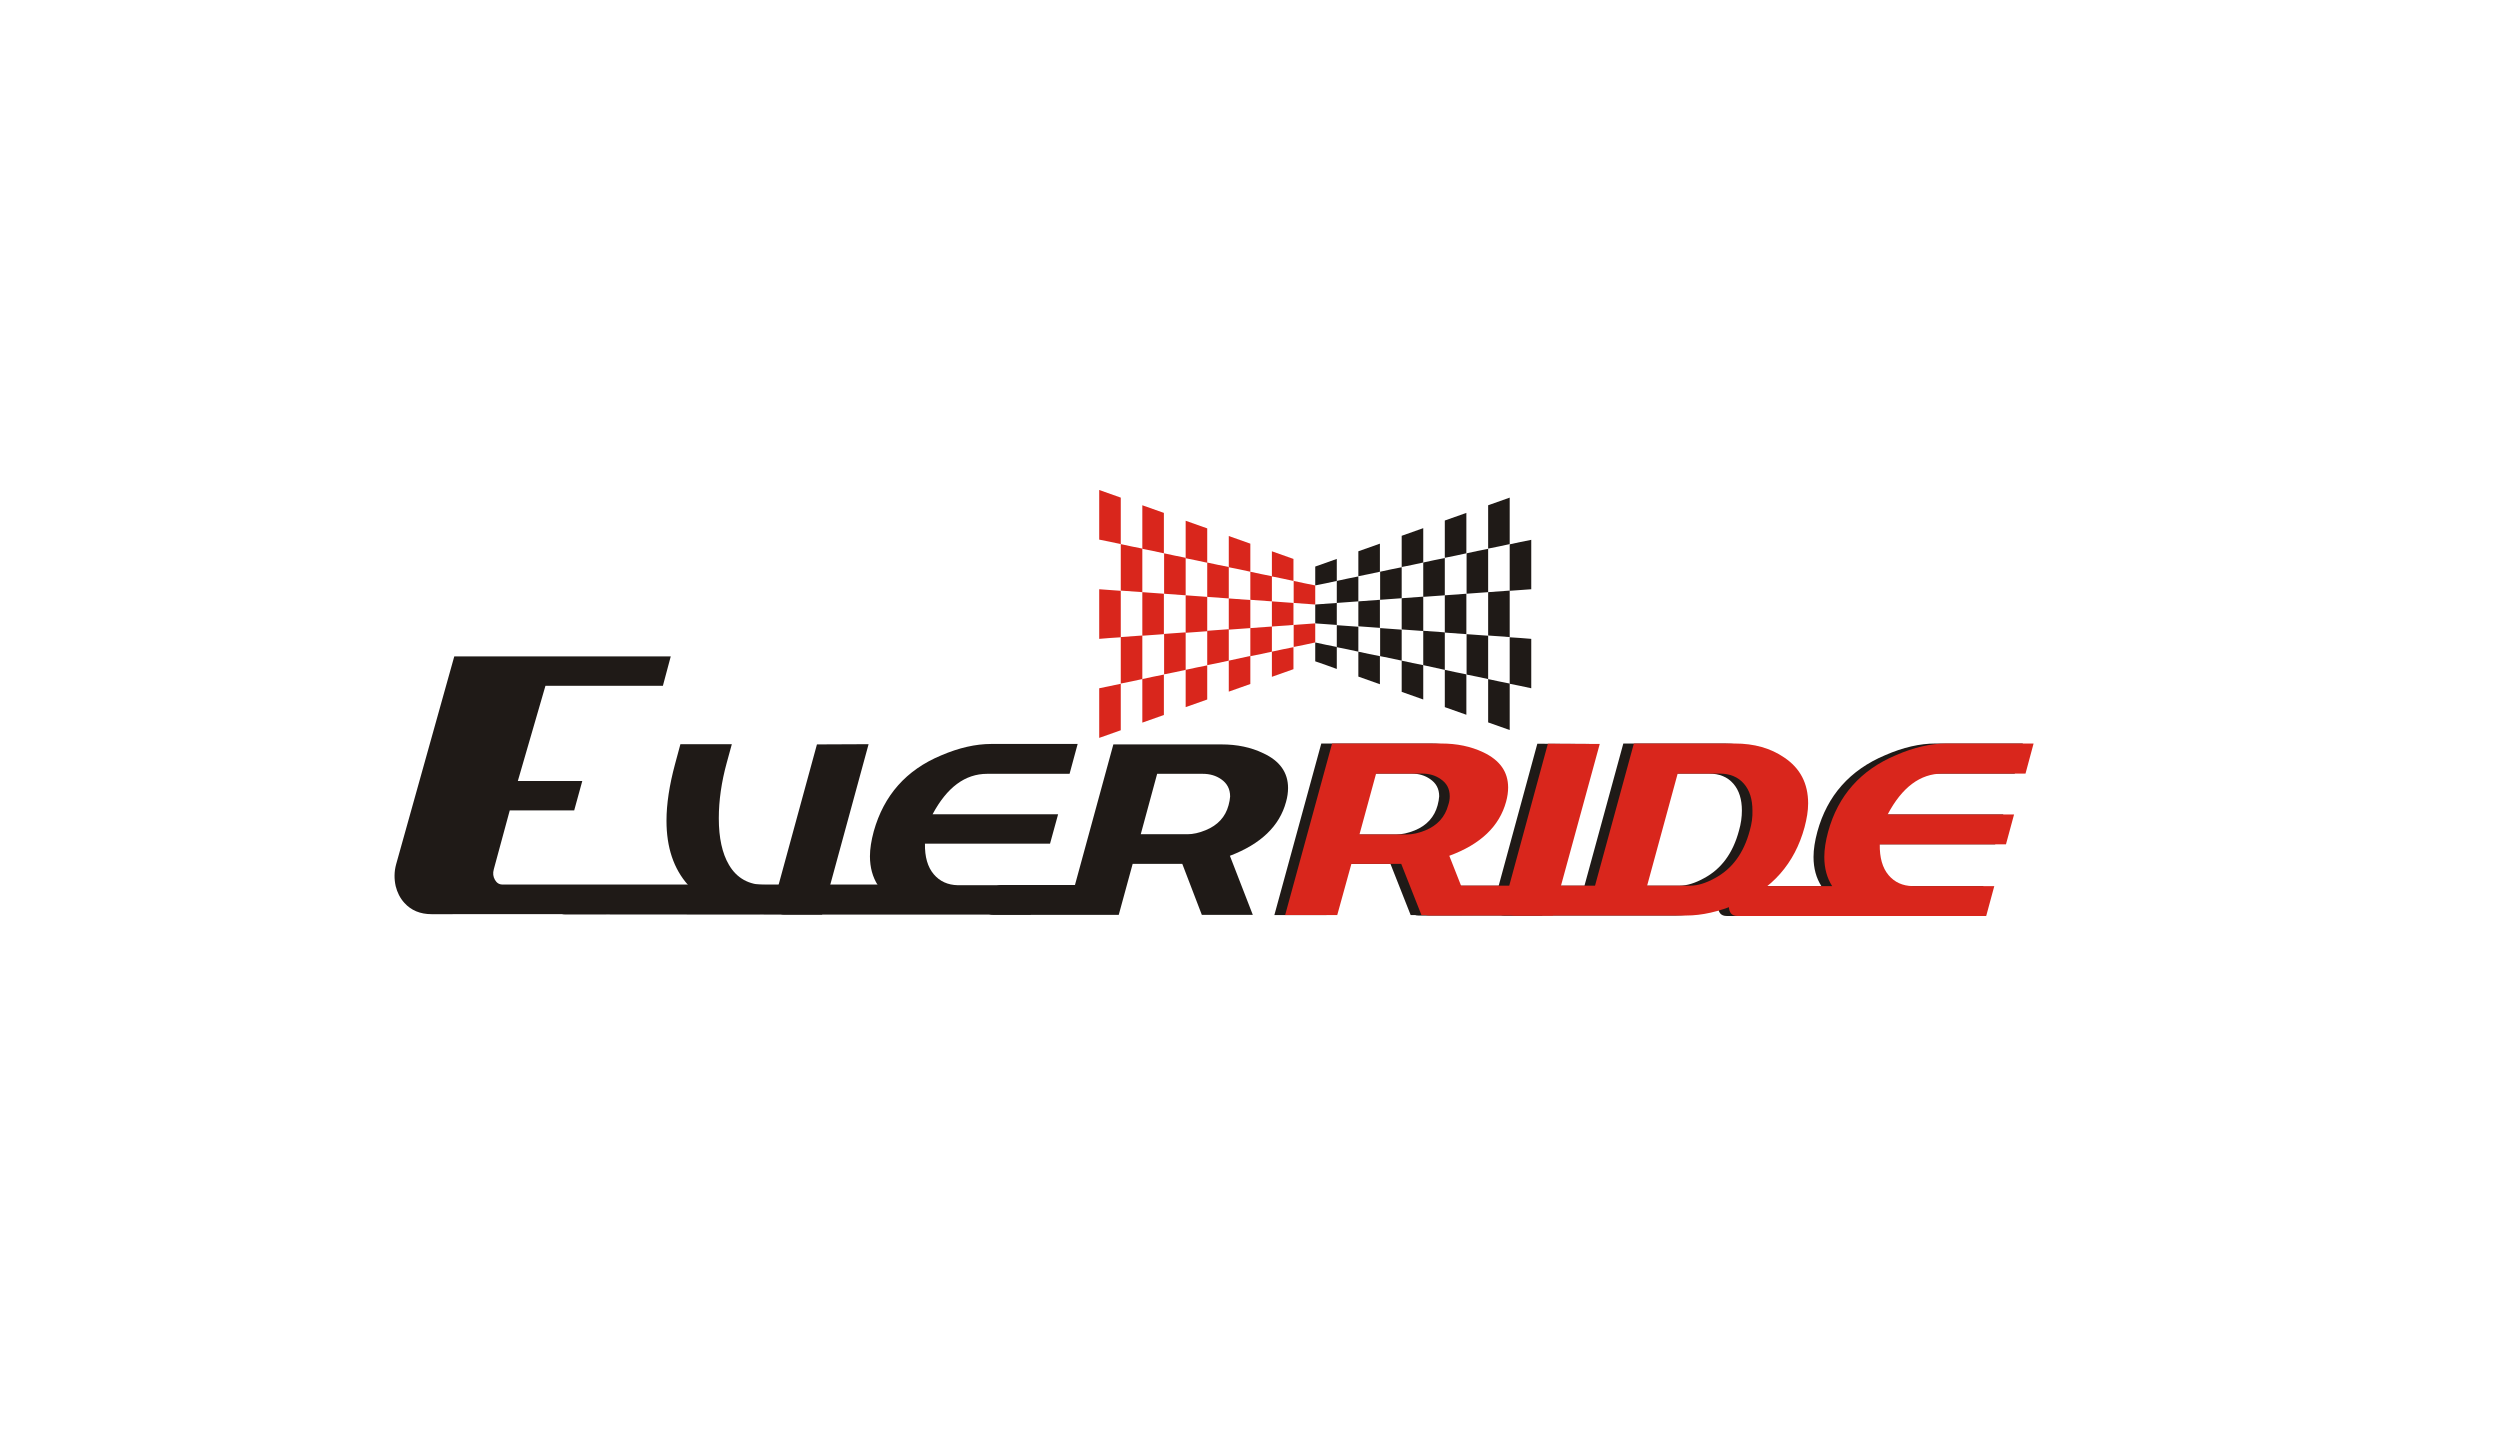 <svg xmlns="http://www.w3.org/2000/svg" xmlns:xlink="http://www.w3.org/1999/xlink" id="Layer_1" x="0px" y="0px" viewBox="0 0 1113.3 640" style="enable-background:new 0 0 1113.3 640;" xml:space="preserve"><style type="text/css">	.st0{fill-rule:evenodd;clip-rule:evenodd;fill:#1F1A17;}	.st1{fill-rule:evenodd;clip-rule:evenodd;fill:#D9261C;}	.st2{fill:#1F1A17;}	.st3{fill:#D9261C;}</style><g>	<path class="st0" d="M681.9,262.4c-3.2,0.2-6.4,0.5-9.6,0.7c0-6.9,0-13.8,0-20.7c3.2-0.7,6.4-1.4,9.6-2  C681.9,247.7,681.9,255,681.9,262.4"></path>	<path class="st0" d="M681.9,306.5c-3.2-0.7-6.4-1.4-9.6-2c0-6.9,0-13.8,0-20.7c3.2,0.2,6.4,0.4,9.6,0.7  C681.9,291.8,681.9,299.1,681.9,306.5"></path>	<path class="st0" d="M662.7,225c3.2-1.1,6.4-2.3,9.6-3.4c0,6.9,0,13.8,0,20.7c-3.2,0.7-6.4,1.4-9.6,2  C662.7,237.9,662.7,231.5,662.7,225"></path>	<path class="st0" d="M662.7,263.7c3.2-0.2,6.4-0.5,9.6-0.7c0,6.9,0,13.8,0,20.7c-3.2-0.2-6.4-0.5-9.6-0.7  C662.7,276.6,662.7,270.2,662.7,263.7"></path>	<path class="st0" d="M662.7,302.4c3.2,0.7,6.4,1.4,9.6,2c0,6.9,0,13.8,0,20.7c-3.2-1.1-6.4-2.3-9.6-3.4  C662.7,315.3,662.7,308.9,662.7,302.4"></path>	<path class="st0" d="M662.7,263.7c-3.2,0.2-6.4,0.5-9.6,0.7c0-6,0-12,0-18c3.2-0.7,6.4-1.4,9.6-2  C662.7,250.8,662.7,257.3,662.7,263.7"></path>	<path class="st0" d="M662.7,302.4c-3.2-0.7-6.4-1.4-9.6-2c0-6,0-12,0-18c3.2,0.2,6.4,0.5,9.6,0.7  C662.7,289.5,662.7,296,662.7,302.4"></path>	<path class="st0" d="M643.4,231.8c3.2-1.1,6.4-2.3,9.6-3.4c0,6,0,12,0,18c-3.2,0.7-6.4,1.4-9.6,2  C643.4,242.9,643.4,237.4,643.4,231.8"></path>	<path class="st0" d="M643.4,265.1c3.2-0.2,6.4-0.5,9.6-0.7c0,6,0,12,0,18c-3.2-0.2-6.4-0.5-9.6-0.7  C643.4,276.2,643.4,270.6,643.4,265.1"></path>	<path class="st0" d="M643.4,298.3c3.2,0.7,6.4,1.4,9.6,2c0,6,0,12,0,18c-3.2-1.1-6.4-2.3-9.6-3.4  C643.4,309.4,643.4,303.9,643.4,298.3"></path>	<path class="st0" d="M643.4,265.1c-3.2,0.2-6.4,0.5-9.6,0.7c0-5.1,0-10.2,0-15.3c3.2-0.7,6.4-1.4,9.6-2  C643.4,254,643.4,259.6,643.4,265.1"></path>	<path class="st0" d="M643.4,298.3c-3.2-0.7-6.4-1.4-9.6-2.1c0-5.1,0-10.2,0-15.3c3.2,0.2,6.4,0.5,9.6,0.7  C643.4,287.3,643.4,292.8,643.4,298.3"></path>	<path class="st0" d="M624.2,238.6c3.2-1.1,6.4-2.3,9.6-3.4c0,5.1,0,10.2,0,15.3c-3.2,0.7-6.4,1.4-9.6,2  C624.2,247.9,624.2,243.3,624.2,238.6"></path>	<path class="st0" d="M624.2,266.4c3.2-0.2,6.4-0.5,9.6-0.7c0,5.1,0,10.2,0,15.3c-3.2-0.2-6.4-0.5-9.6-0.7  C624.2,275.7,624.2,271.1,624.2,266.4"></path>	<path class="st0" d="M624.2,294.2c3.2,0.7,6.4,1.4,9.6,2c0,5.1,0,10.2,0,15.3c-3.2-1.1-6.4-2.3-9.6-3.4  C624.2,303.5,624.2,298.9,624.2,294.2"></path>	<path class="st0" d="M624.2,266.4c-3.2,0.2-6.4,0.5-9.6,0.7c0-4.2,0-8.4,0-12.5c3.2-0.7,6.4-1.4,9.6-2  C624.2,257.2,624.2,261.8,624.2,266.4"></path>	<path class="st0" d="M624.2,294.2c-3.2-0.7-6.4-1.4-9.6-2c0-4.2,0-8.4,0-12.5c3.2,0.2,6.4,0.5,9.6,0.7  C624.2,285,624.2,289.6,624.2,294.2"></path>	<path class="st0" d="M604.9,245.5c3.2-1.1,6.4-2.3,9.6-3.4c0,4.2,0,8.4,0,12.5c-3.2,0.7-6.4,1.4-9.6,2  C604.9,252.9,604.9,249.2,604.9,245.5"></path>	<path class="st0" d="M604.9,267.8c3.2-0.2,6.4-0.5,9.6-0.7c0,4.2,0,8.4,0,12.5c-3.2-0.2-6.4-0.5-9.6-0.7  C604.9,275.3,604.9,271.5,604.9,267.8"></path>	<path class="st0" d="M604.9,290.2c3.2,0.7,6.4,1.4,9.6,2c0,4.2,0,8.4,0,12.5c-3.2-1.1-6.4-2.3-9.6-3.4  C604.9,297.6,604.9,293.9,604.9,290.2"></path>	<path class="st0" d="M604.9,267.8c-3.2,0.2-6.4,0.5-9.6,0.7c0-3.3,0-6.5,0-9.8c3.2-0.7,6.4-1.4,9.6-2  C604.9,260.4,604.9,264.1,604.9,267.8"></path>	<path class="st0" d="M604.9,290.2c-3.2-0.7-6.4-1.4-9.6-2c0-3.3,0-6.5,0-9.8c3.2,0.2,6.4,0.5,9.6,0.7  C604.9,282.7,604.9,286.4,604.9,290.2"></path>	<path class="st0" d="M585.7,252.3c3.2-1.1,6.4-2.3,9.6-3.4c0,3.3,0,6.6,0,9.8c-3.2,0.7-6.4,1.4-9.6,2  C585.7,257.9,585.7,255.1,585.7,252.3"></path>	<path class="st0" d="M585.7,269.2c3.2-0.2,6.4-0.5,9.6-0.7c0,3.3,0,6.5,0,9.8c-3.2-0.2-6.4-0.5-9.6-0.7  C585.7,274.8,585.7,272,585.7,269.2"></path>	<path class="st0" d="M585.7,286.1c3.2,0.7,6.4,1.4,9.6,2c0,3.3,0,6.5,0,9.8c-3.2-1.2-6.4-2.3-9.6-3.4  C585.7,291.7,585.7,288.9,585.7,286.1"></path>	<path class="st1" d="M585.7,269.2c-3.2-0.2-6.4-0.5-9.6-0.7c0-3.3,0-6.5,0-9.8c3.2,0.7,6.4,1.4,9.6,2  C585.7,263.6,585.7,266.4,585.7,269.2"></path>	<path class="st1" d="M585.7,286.1c-3.2,0.7-6.4,1.4-9.6,2c0-3.3,0-6.5,0-9.8c3.2-0.2,6.4-0.5,9.6-0.7  C585.7,280.4,585.7,283.3,585.7,286.1"></path>	<path class="st1" d="M566.4,245.5c3.2,1.1,6.4,2.3,9.6,3.4c0,3.3,0,6.5,0,9.8c-3.2-0.7-6.4-1.4-9.6-2  C566.4,252.9,566.4,249.2,566.4,245.5"></path>	<path class="st1" d="M566.4,267.8c3.2,0.2,6.4,0.5,9.6,0.7c0,3.3,0,6.5,0,9.8c-3.2,0.2-6.4,0.5-9.6,0.7  C566.4,275.3,566.4,271.5,566.4,267.8"></path>	<path class="st1" d="M566.4,290.2c3.2-0.7,6.4-1.4,9.6-2c0,3.3,0,6.5,0,9.8c-3.2,1.1-6.4,2.3-9.6,3.4  C566.4,297.6,566.4,293.9,566.4,290.2"></path>	<path class="st1" d="M566.4,267.8c-3.2-0.2-6.4-0.5-9.6-0.7c0-4.2,0-8.4,0-12.5c3.2,0.7,6.4,1.4,9.6,2  C566.4,260.4,566.4,264.1,566.4,267.8"></path>	<path class="st1" d="M566.4,290.2c-3.2,0.7-6.4,1.4-9.6,2c0-4.2,0-8.4,0-12.5c3.2-0.2,6.4-0.5,9.6-0.7  C566.4,282.7,566.4,286.4,566.4,290.2"></path>	<path class="st1" d="M547.2,238.7c3.2,1.1,6.4,2.3,9.6,3.4c0,4.2,0,8.4,0,12.5c-3.2-0.7-6.4-1.4-9.6-2  C547.2,247.9,547.2,243.3,547.2,238.7"></path>	<path class="st1" d="M547.2,266.5c3.2,0.2,6.4,0.5,9.6,0.7c0,4.2,0,8.4,0,12.5c-3.2,0.2-6.4,0.5-9.6,0.7  C547.2,275.7,547.2,271.1,547.2,266.5"></path>	<path class="st1" d="M547.2,294.2c3.2-0.7,6.4-1.4,9.6-2.1c0,4.2,0,8.4,0,12.5c-3.2,1.1-6.4,2.3-9.6,3.4  C547.2,303.5,547.2,298.9,547.2,294.2"></path>	<path class="st1" d="M547.2,266.5c-3.2-0.2-6.4-0.5-9.6-0.7c0-5.1,0-10.2,0-15.3c3.2,0.7,6.4,1.4,9.6,2  C547.2,257.2,547.2,261.8,547.2,266.5"></path>	<path class="st1" d="M547.2,294.2c-3.2,0.7-6.4,1.4-9.6,2c0-5.1,0-10.2,0-15.3c3.2-0.2,6.4-0.5,9.6-0.7  C547.2,285,547.2,289.6,547.2,294.2"></path>	<path class="st1" d="M528,231.9c3.2,1.1,6.4,2.3,9.6,3.4c0,5.1,0,10.2,0,15.3c-3.2-0.7-6.4-1.4-9.6-2  C528,242.9,528,237.4,528,231.9"></path>	<path class="st1" d="M528,265.1c3.2,0.2,6.4,0.5,9.6,0.7c0,5.1,0,10.2,0,15.3c-3.2,0.2-6.4,0.5-9.6,0.7  C528,276.2,528,270.6,528,265.1"></path>	<path class="st1" d="M528,298.3c3.2-0.7,6.4-1.4,9.6-2c0,5.1,0,10.2,0,15.2c-3.2,1.1-6.4,2.3-9.6,3.4  C528,309.4,528,303.9,528,298.3"></path>	<path class="st1" d="M528,265.1c-3.2-0.2-6.4-0.5-9.6-0.7c0-6,0-12,0-18c3.2,0.7,6.4,1.4,9.6,2C528,254,528,259.6,528,265.1"></path>	<path class="st1" d="M528,298.3c-3.2,0.7-6.4,1.4-9.6,2c0-6,0-12,0-18c3.2-0.2,6.4-0.5,9.6-0.7C528,287.3,528,292.8,528,298.3"></path>	<path class="st1" d="M508.7,225c3.2,1.1,6.4,2.3,9.6,3.4c0,6,0,12,0,18c-3.2-0.7-6.4-1.4-9.6-2C508.7,237.9,508.7,231.5,508.7,225"></path>	<path class="st1" d="M508.7,263.7c3.2,0.2,6.4,0.5,9.6,0.7c0,6,0,12,0,18c-3.2,0.2-6.4,0.5-9.6,0.7  C508.7,276.6,508.7,270.2,508.7,263.7"></path>	<path class="st1" d="M508.7,302.4c3.2-0.7,6.4-1.4,9.6-2c0,6,0,12,0,18c-3.2,1.1-6.4,2.3-9.6,3.4  C508.7,315.3,508.7,308.9,508.7,302.4"></path>	<path class="st1" d="M508.7,263.7c-3.2-0.2-6.4-0.5-9.6-0.7c0-6.9,0-13.8,0-20.7c3.2,0.7,6.4,1.4,9.6,2  C508.7,250.8,508.7,257.3,508.7,263.7"></path>	<path class="st1" d="M508.7,302.4c-3.2,0.7-6.4,1.4-9.6,2c0-6.9,0-13.8,0-20.7c3.2-0.2,6.4-0.5,9.6-0.7  C508.7,289.5,508.7,296,508.7,302.4"></path>	<path class="st1" d="M489.5,218.2c3.2,1.1,6.4,2.3,9.6,3.4c0,6.9,0,13.8,0,20.7c-3.2-0.7-6.4-1.4-9.6-2  C489.5,232.9,489.5,225.6,489.5,218.2"></path>	<path class="st1" d="M489.5,262.4c3.2,0.2,6.4,0.5,9.6,0.7c0,6.9,0,13.8,0,20.7c-3.2,0.2-6.4,0.4-9.6,0.7  C489.5,277.1,489.5,269.7,489.5,262.4"></path>	<path class="st1" d="M489.5,306.5c3.2-0.7,6.4-1.3,9.6-2c0,6.9,0,13.8,0,20.7c-3.2,1.1-6.4,2.3-9.6,3.4  C489.5,321.2,489.5,313.9,489.5,306.5"></path>	<path class="st2" d="M640.2,358.6c-1.4,5.2-4.8,9-10.2,11.2c-3,1.2-5.7,1.8-8.2,1.8h-21.1l7.4-27.1h20.5c3.2,0,5.9,0.8,8.2,2.4  c2.7,1.8,4.1,4.3,4.1,7.7C640.8,355.8,640.6,357.2,640.2,358.6 M665.9,357c0.6-2.2,0.9-4.3,0.9-6.3c0-7-3.7-12.2-11.1-15.7  c-5.5-2.6-11.7-3.9-18.7-3.9h-48.6l-20.9,76.4h23.2l6.3-22.8h22.2l9,22.8H651l-10.4-26.4C654.6,376,663,368,665.9,357z"></path>	<path class="st2" d="M684.6,331.2l-17.2,63.2h-31.9c-1.7,0-3.4,0.9-5.1,2.7c-1.6,1.8-2.5,3.8-2.5,6.1c0,3,1.3,4.5,3.8,4.5h55.1  l20.9-76.4L684.6,331.2L684.6,331.2z"></path>	<path class="st2" d="M774.4,369.9c-2.7,10.1-7.9,17.1-15.6,21.2c-4,2.2-7.6,3.3-10.8,3.3h-19.3l13.6-49.9H761  c4.7,0,8.3,1.5,10.9,4.5c2.6,3,3.8,7,3.8,12C775.7,363.8,775.3,366.8,774.4,369.9 M767.8,331.1h-44.9l-17.3,63.3h-31.9  c-1.7,0-3.4,0.9-5.1,2.7c-1.6,1.8-2.5,3.8-2.5,6.1c0,3,1.3,4.5,3.8,4.5h76.3c7,0,14.5-1.7,22.6-5.1c15.6-6.6,25.7-18,30.1-34.2  c1-3.8,1.6-7.3,1.6-10.6c0-8.9-3.5-15.7-10.7-20.5C783.8,333.2,776.4,331.1,767.8,331.1z"></path>	<path class="st2" d="M860.2,344.5h37l3.6-13.4H862c-7,0-14.5,1.7-22.5,5.2c-15.7,6.6-25.8,18-30.2,34.1c-1.1,4.1-1.7,7.8-1.7,11.2  c0,5.1,1.2,9.4,3.5,13h-38.4c-1.7,0-3.4,0.9-5.1,2.7c-1.6,1.8-2.5,3.8-2.5,6.1c0,3,1.3,4.5,3.8,4.5h110.8l3.6-13.3h-36.4  c-4.4-0.1-8-1.7-10.7-4.9c-2.7-3.2-4-7.8-3.9-13.7h56.2l3.6-13.3h-56.3C842.2,350.6,850.4,344.5,860.2,344.5"></path>	<path class="st2" d="M363.8,331.5l-17.1,62.6h-5.9c-7.3,0-12.7-3-16.2-9c-3-5.1-4.5-12-4.5-20.7c0-8,1.2-16.2,3.5-24.6l2.3-8.4H303  l-2.4,8.9c-2.5,9.3-3.8,17.7-3.8,25.2c0,11.9,3.2,21.4,9.6,28.6h-51.2c-1.7,0-3.4,0.9-5,2.7s-2.4,3.8-2.4,6c0,3,1.3,4.4,3.8,4.4  l114.5,0.1l20.7-75.9L363.8,331.5L363.8,331.5z"></path>	<path class="st2" d="M439.6,344.6h36.7l3.6-13.3h-38.5c-6.9,0-14.4,1.7-22.3,5.1c-15.6,6.5-25.5,17.8-30,33.8  c-1.1,4.1-1.7,7.8-1.7,11.1c0,5,1.2,9.3,3.5,12.9h-38c-1.7,0-3.4,0.9-5,2.7c-1.6,1.8-2.4,3.8-2.4,6c0,3,1.3,4.4,3.8,4.4H459  l3.6-13.1h-36.1c-4.4-0.1-8-1.7-10.7-4.9c-2.7-3.2-4-7.7-3.9-13.6h55.7l3.6-13.1h-55.9C421.7,350.6,429.8,344.6,439.6,344.6"></path>	<path class="st2" d="M547.1,358.6c-1.4,5.2-4.8,8.9-10.2,11.1c-2.9,1.2-5.6,1.8-8.1,1.8H508l7.3-26.9h20.3c3.2,0,5.9,0.8,8.2,2.4  c2.6,1.8,4,4.3,4,7.7C547.7,355.9,547.5,357.2,547.1,358.6 M544,331.5h-48.2l-17.1,62.6h-32.8c-1.7,0-3.4,0.9-5,2.7  c-1.6,1.8-2.4,3.8-2.4,6.1c0,3,1.3,4.5,3.8,4.5h55.9l6.2-22.7h22.1l8.7,22.7h22.7l-10.2-26.3c13.7-5.2,22.1-13.2,25-24  c0.6-2.1,0.9-4.2,0.9-6.2c0-6.9-3.7-12.1-11.1-15.5C557.1,332.8,550.9,331.5,544,331.5z"></path>	<path class="st3" d="M644.9,358.6c-1.4,5.2-4.8,9-10.2,11.2c-3,1.2-5.7,1.8-8.2,1.8h-21.1l7.4-27.1h20.5c3.2,0,5.9,0.8,8.2,2.4  c2.7,1.8,4.1,4.3,4.1,7.7C645.6,355.8,645.4,357.2,644.9,358.6 M670.7,357c0.6-2.2,0.9-4.3,0.9-6.3c0-7-3.7-12.2-11.1-15.7  c-5.5-2.6-11.7-3.9-18.7-3.9h-48.6l-20.9,76.4h23.2l6.3-22.8H624l9,22.8h22.8l-10.4-26.4C659.3,376,667.7,368,670.7,357z"></path>	<path class="st3" d="M689.3,331.2l-17.2,63.2h-31.9c-1.7,0-3.4,0.9-5.1,2.7c-1.6,1.8-2.5,3.8-2.5,6.1c0,3,1.3,4.5,3.8,4.5h55.1  l20.9-76.4L689.3,331.2L689.3,331.2z"></path>	<path class="st3" d="M779.2,369.9c-2.7,10.1-7.9,17.1-15.6,21.2c-4,2.2-7.6,3.3-10.8,3.3h-19.3l13.6-49.9h18.6  c4.7,0,8.3,1.5,10.9,4.5c2.6,3,3.8,7,3.8,12C780.5,363.8,780.1,366.8,779.2,369.9 M772.5,331.1h-44.9l-17.3,63.3h-31.9  c-1.7,0-3.4,0.9-5.1,2.7c-1.6,1.8-2.5,3.8-2.5,6.1c0,3,1.3,4.5,3.8,4.5h76.3c7,0,14.5-1.7,22.6-5.1c15.6-6.6,25.7-18,30.1-34.2  c1-3.8,1.6-7.3,1.6-10.6c0-8.9-3.5-15.7-10.7-20.5C788.5,333.2,781.2,331.1,772.5,331.1z"></path>	<path class="st3" d="M865,344.5h37l3.6-13.4h-38.8c-7,0-14.5,1.7-22.5,5.2c-15.7,6.6-25.8,18-30.2,34.1c-1.1,4.1-1.7,7.8-1.7,11.2  c0,5.1,1.2,9.4,3.5,13h-38.4c-1.7,0-3.4,0.9-5.1,2.7c-1.6,1.8-2.5,3.8-2.5,6.1c0,3,1.3,4.5,3.8,4.5h110.8l3.6-13.3h-36.4  c-4.4-0.1-8-1.7-10.7-4.9c-2.7-3.2-4-7.8-3.9-13.7h56.2l3.6-13.3h-56.3C847,350.6,855.1,344.5,865,344.5"></path>	<path class="st0" d="M192.2,407.1c-5.1,0-9.1-1.7-12.1-5c-2-2.2-3.2-4.7-3.9-7.5c-0.7-3.2-0.7-6.4,0.2-9.7l25.9-92.6h96.4  l-3.5,13.1h-52.3l-12.3,42.4h28.7l-3.6,13.1H227l-7.1,26.2c-0.5,1.8-0.3,3.3,0.5,4.7c0.8,1.4,1.9,2.1,3.4,2.1h190l6.9,13.1  L192.2,407.1L192.2,407.1z"></path></g></svg>